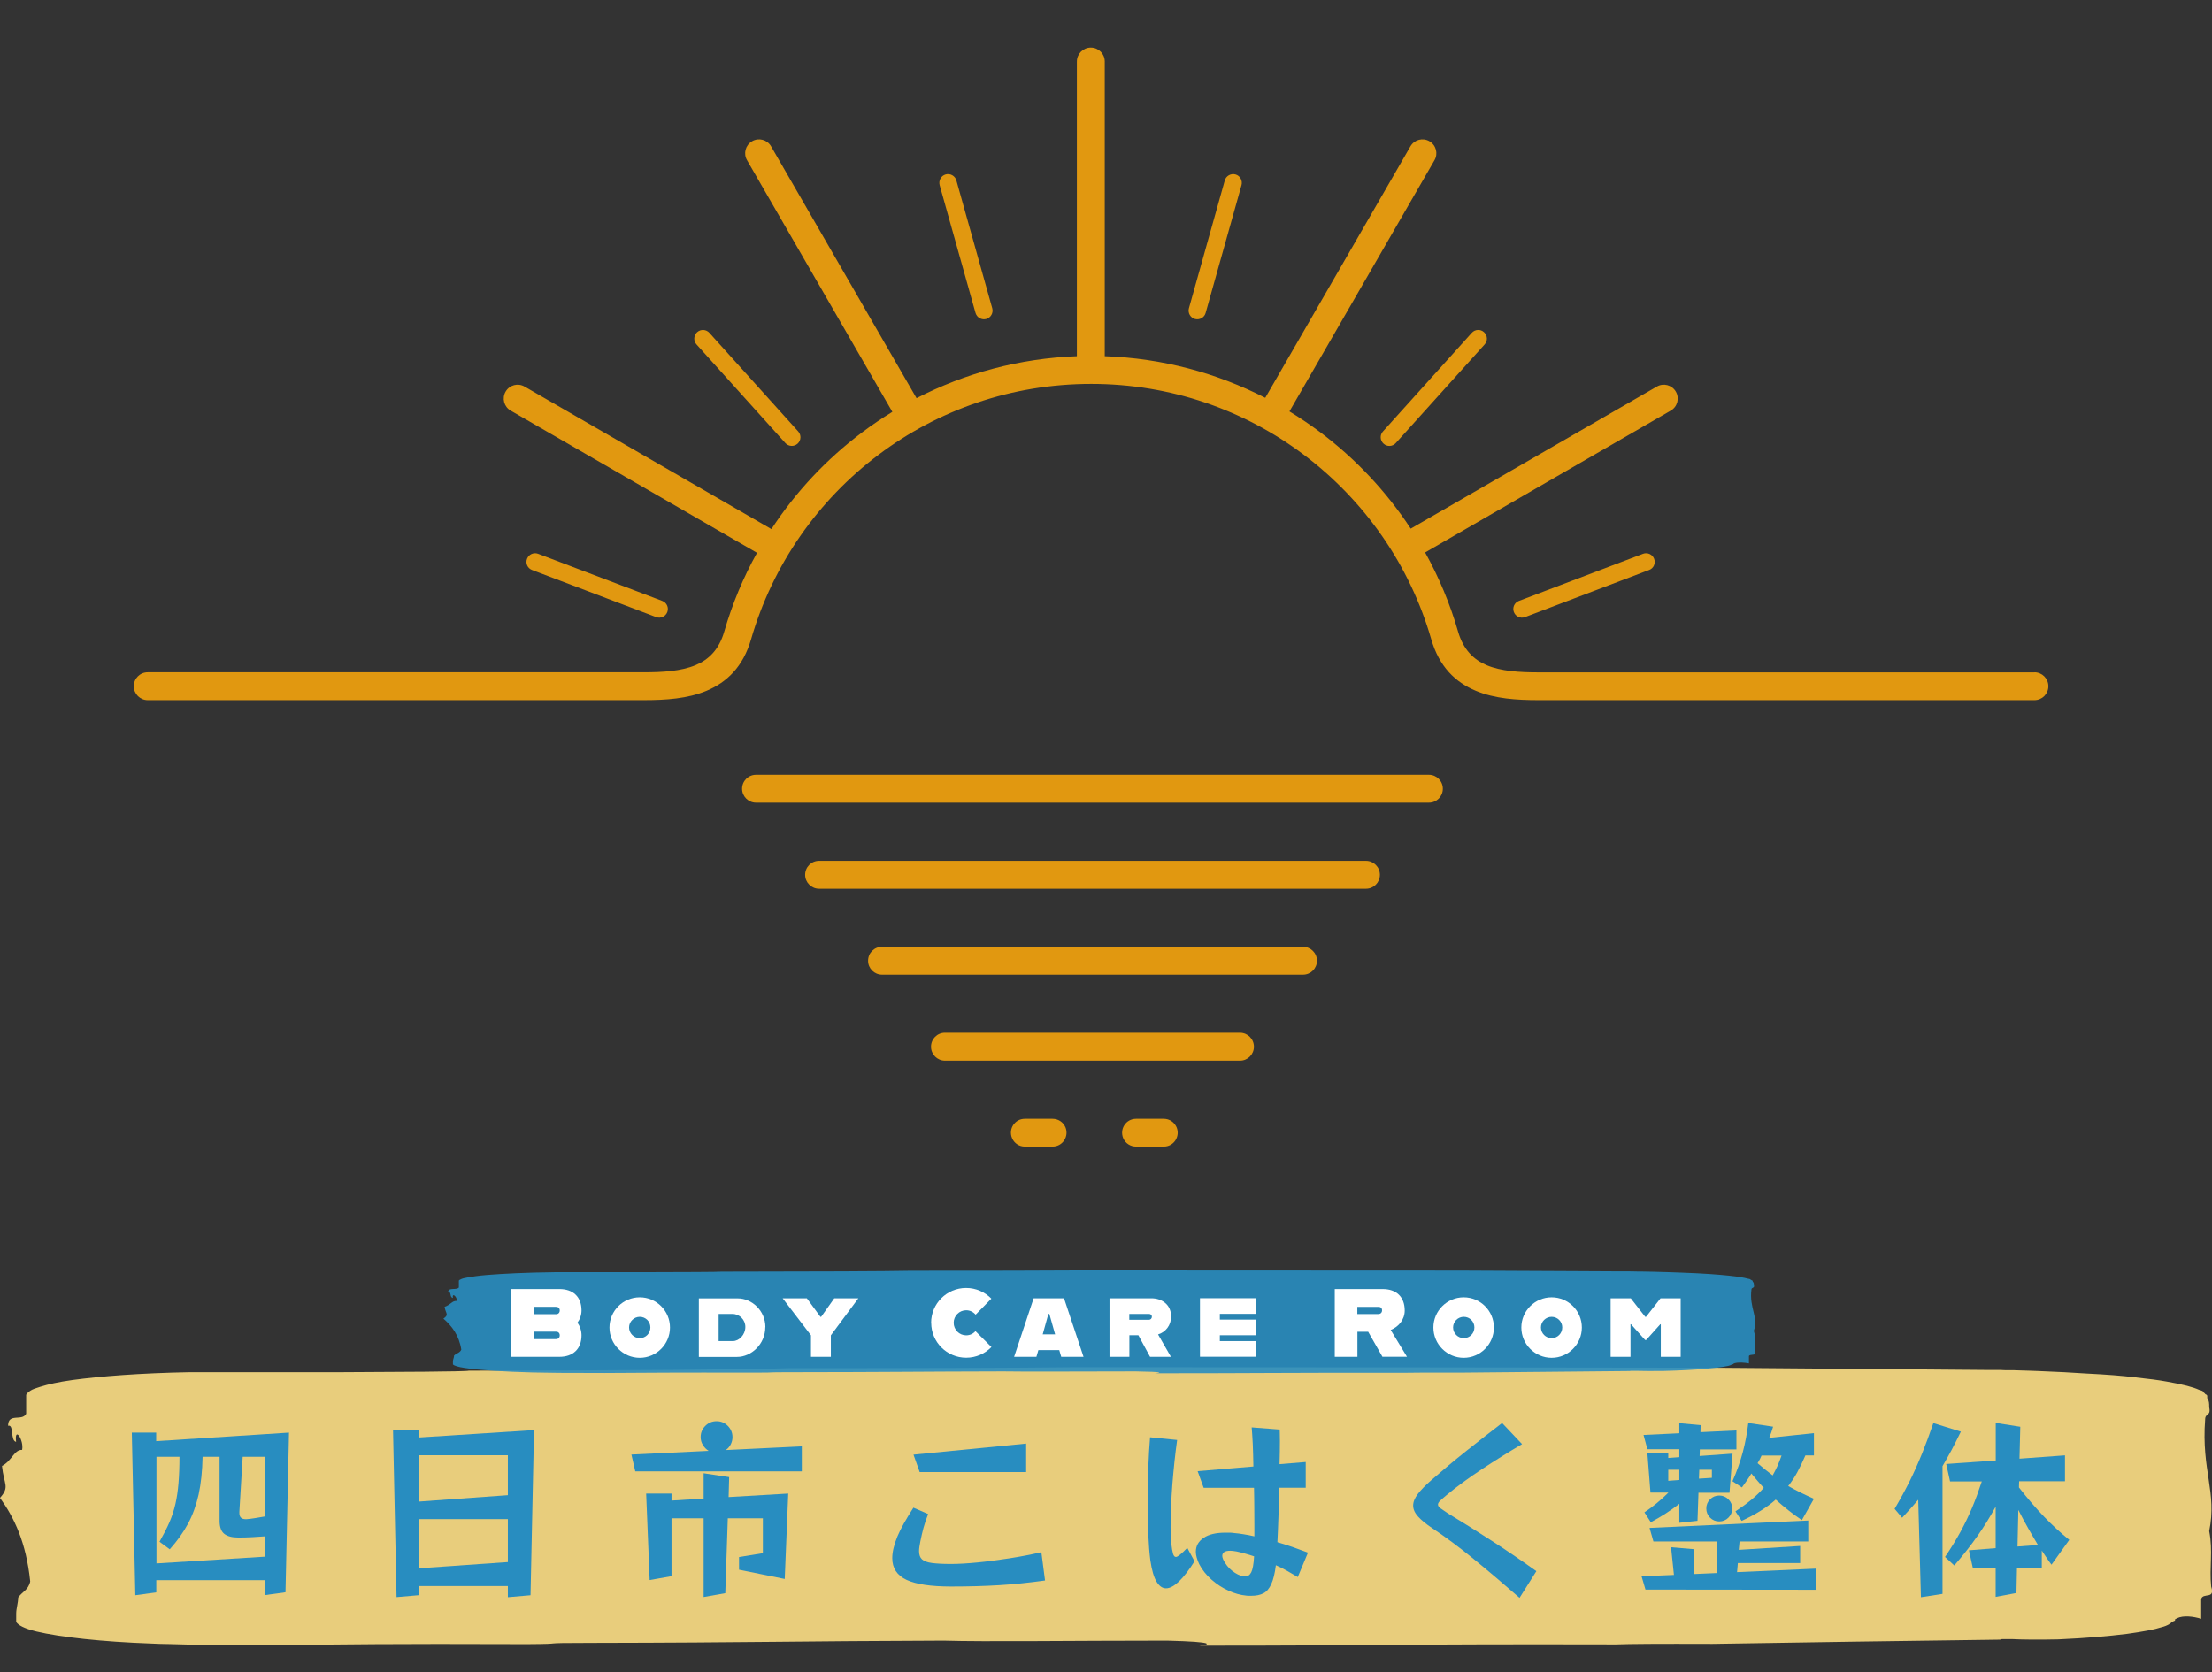 <?xml version="1.0" encoding="UTF-8"?>
<svg id="_レイヤー_2" data-name="レイヤー_2" xmlns="http://www.w3.org/2000/svg" viewBox="0 0 246 186">
  <rect x="0" y="0" width="246" height="186" fill="#333333" stroke="none"/>
  <defs>
    <style>
      .cls-1 {
        fill: #e19810;
      }

      .cls-2 {
        fill: #288dc0;
      }

      .cls-3 {
        fill: #fff;
      }

      .cls-4 {
        fill: none;
      }

      .cls-5 {
        opacity: .92;
      }

      .cls-6 {
        opacity: .9;
      }

      .cls-7 {
        fill: #f7da82;
      }
    </style>
  </defs>
  <g id="_レイヤー_1-2" data-name="レイヤー_1">
    <g>
      <g>
        <g class="cls-5">
          <path class="cls-7" d="M245.91,176.5c-.22-2.18.22-3.94-.22-6.2.89-4.33-.89-6.76-.45-12.43,0-.7.67-.34.45-1.34,0-.42,0-.73-.22-1.01v-.2c0-.08,0-.17-.22-.25,0-.08-.22-.17-.22-.25s-.22-.17-.45-.22c-.67-.31-1.79-.61-3.58-.92-.9-.17-2.01-.31-3.58-.48-1.34-.17-3.13-.31-5.37-.42-1.57-.11-3.36-.2-5.37-.28-.45-.03-1.12-.03-1.79-.06l-.89-.03h-.45c-.45,0-.67,0-1.12-.03h-1.57c-3.13-.03-6.27-.06-9.62-.08-6.71-.06-13.87-.11-20.81-.17-23.5-.03-38.49-.06-70.71-.06-6.94.08-17.9.11-32,.11-5.15.17-17.45.25-35.58.28-.22.11-8.06.14-14.32.17h-16.78c-5.59.11-9.85.45-12.98.87-1.57.22-2.69.47-3.58.75-.45.14-.89.28-1.12.45-.22.14-.45.36-.45.48v2.07c-.45.89-2.01-.14-2.01,1.34.67-.2.22,1.65.89,1.79-.22-1.82.89-.22.67.89-.89-.03-1.12,1.2-2.24,1.79.22,2.12.89,2.29-.22,3.55,1.57,2.18,2.91,4.94,3.36,9.3-.22.98-.89,1.12-1.34,1.79,0,.59-.22,1.2-.22,1.79v.92c.22.36.89.73,2.24,1.06,2.68.64,7.38,1.15,12.75,1.34.67.03,1.34.06,2.01.06.67.03,1.57.03,2.24.06.45,0,1.12,0,1.57.03h1.79c2.01,0,4.03.03,5.82.03,8.73-.08,12.53-.17,28.42-.11,4.92-.03.45-.14,7.16-.14,17.9-.03,23.05-.2,39.16-.25,4.47.14,14.54,0,24.84,0,5.59.14,4.7.45,3.58.56,21.26,0,21.03-.2,46.32-.14,1.57-.06,4.7-.08,10.74-.06,10.74-.17,21.26-.34,32-.47,0-.03.22-.06.22-.06h1.12c1.12.06,2.91.08,5.15.03,3.13-.14,5.59-.36,7.61-.61,1.79-.25,3.13-.5,3.8-.73.45-.11.67-.22.89-.34,0-.06.22-.11.22-.17s.22-.11.22-.14.22-.08.22-.11v-.11c0-.06.22-.11.22-.14.67-.34,1.79-.22,2.69.06v-2.21c.22-.73,1.57.08,1.12-1.34"/>
        </g>
        <g>
          <path class="cls-2" d="M29.44,177.44v-1.68h-12.06v1.36l-2.33.32-.39-18.09h2.71v.95l14.77-.95-.39,17.76-2.33.32ZM29.44,170.89c-.4.03-.86.06-1.39.09s-1.04.04-1.56.04c-.69,0-1.21-.14-1.55-.41s-.52-.75-.52-1.44v-7.13h-1.89c-.03,1.59-.18,2.99-.44,4.19-.27,1.2-.66,2.28-1.18,3.25s-1.2,1.92-2.03,2.85l-1.14-.84c.44-.78.81-1.5,1.1-2.16.29-.67.51-1.35.67-2.05.16-.7.27-1.46.34-2.3.07-.84.11-1.82.11-2.94h-2.56v11.86l12.06-.75v-2.26ZM29.44,162.04h-2.45l-.37,6.12v.13c0,.46.23.69.69.69h.11c.33-.03.67-.07,1.02-.13.35-.06.69-.11,1-.17v-6.63Z"/>
          <path class="cls-2" d="M56.48,177.65v-1.23h-9.86v1.01l-2.52.22-.39-18.58h2.91v.82l12.77-.82-.39,18.37-2.52.22ZM56.48,161.87h-9.86v5.15l9.86-.71v-4.44ZM56.48,168.97h-9.86v5.47l9.86-.69v-4.78Z"/>
          <path class="cls-2" d="M70.65,163.66l-.43-1.87,8.59-.41c-.26-.16-.47-.37-.64-.65-.17-.27-.25-.57-.25-.88,0-.49.17-.9.52-1.25.34-.34.76-.52,1.25-.52s.9.17,1.25.52c.34.34.52.76.52,1.25,0,.29-.07.56-.2.82-.14.26-.32.47-.55.62l8.46-.41v2.78h-18.52ZM82.19,174.59v-1.4l2.65-.43v-3.88h-3.9l-.28,8.33-2.41.43v-8.76h-3.57v6.44l-2.43.43-.39-9.62h2.82v.78l3.57-.22v-2.82l2.84.43-.06,2.22,6.63-.39-.39,9.5-5.08-1.03Z"/>
          <path class="cls-2" d="M116.21,175.8c-1.74.24-3.43.42-5.08.52-1.65.1-3.44.15-5.36.15-2.24,0-3.89-.25-4.95-.74-1.06-.5-1.59-1.3-1.59-2.42,0-.67.19-1.49.58-2.43.19-.44.42-.92.71-1.43s.64-1.09,1.06-1.75l1.64.71c-.22.55-.39,1.06-.52,1.54-.13.48-.24.97-.34,1.47-.04.23-.08.43-.11.61-.03.18-.04.35-.04.51,0,.4.11.7.32.9.22.2.58.34,1.1.41.52.07,1.23.11,2.13.11.85,0,1.84-.06,2.97-.17,1.13-.11,2.32-.27,3.55-.46,1.23-.19,2.41-.42,3.53-.68l.41,3.16ZM102.28,163.74l-.69-1.94,12.53-1.23v3.17h-11.84Z"/>
          <path class="cls-2" d="M132.85,173.65c-.6.96-1.17,1.71-1.71,2.23s-1.03.79-1.47.79c-.4,0-.75-.25-1.05-.74-.3-.49-.53-1.29-.69-2.38-.1-.79-.18-1.75-.23-2.89-.05-1.13-.07-2.31-.07-3.53,0-1.31.02-2.6.07-3.88s.12-2.4.2-3.38l3.01.3c-.1.72-.2,1.5-.29,2.35-.09.85-.17,1.71-.24,2.58s-.11,1.72-.15,2.54c-.04.82-.05,1.56-.05,2.22,0,.37.01.71.03,1.02.02.31.04.58.05.81.06.5.12.88.19,1.12.07.24.18.37.32.37.2,0,.62-.34,1.27-1.01l.8,1.49ZM144.35,175.43c-.4-.24-.81-.48-1.22-.71-.41-.23-.82-.44-1.24-.62-.11.9-.28,1.6-.51,2.1-.22.49-.51.84-.87,1.02-.36.19-.8.28-1.34.28h-.27c-.09,0-.2,0-.31-.02-.63-.06-1.29-.24-1.97-.55-.68-.31-1.31-.72-1.89-1.23-.58-.51-1.04-1.09-1.37-1.73-.24-.52-.37-.97-.37-1.36,0-.65.29-1.16.86-1.55s1.39-.58,2.43-.58h.46c.15,0,.31.01.48.04.34.03.71.07,1.1.14.39.06.78.14,1.18.23v-1.31c0-.63,0-1.3-.01-1.99,0-.7-.02-1.4-.03-2.1h-5.6l-.67-1.85,6.2-.52c-.01-.92-.04-1.76-.07-2.53-.04-.77-.08-1.37-.12-1.82l3.12.24c0,.16,0,.34.01.56,0,.22.01.45.01.71,0,.36,0,.76-.01,1.19,0,.44-.02.9-.03,1.39l2.91-.24v2.86h-2.95c-.01,1.05-.04,2.1-.08,3.17-.04,1.06-.07,2.02-.12,2.89.56.16,1.13.34,1.7.54s1.14.41,1.7.62l-1.14,2.73ZM139.46,173.11c-.34-.11-.68-.22-1.01-.31-.33-.09-.64-.17-.93-.23-.14-.03-.27-.05-.39-.06-.11-.01-.22-.02-.32-.02-.59,0-.88.19-.88.58,0,.1.04.24.11.41.24.5.58.92,1,1.25.42.33.83.53,1.22.6.06.01.13.02.22.02.29,0,.51-.15.67-.46.16-.31.27-.9.32-1.78Z"/>
          <path class="cls-2" d="M168.98,177.72c-1.74-1.52-3.42-2.95-5.04-4.27-1.62-1.33-3.18-2.49-4.67-3.48-.69-.46-1.21-.89-1.57-1.29-.36-.4-.54-.8-.54-1.21s.17-.83.51-1.28.84-.97,1.52-1.56c1.21-1.06,2.5-2.14,3.88-3.24,1.38-1.1,2.71-2.13,3.98-3.11l2.22,2.35c-1.46.86-2.94,1.78-4.44,2.77-1.49.98-2.83,1.96-4,2.94-.29.24-.51.44-.67.59-.16.15-.24.29-.24.42,0,.14.09.28.28.42.19.14.47.33.84.57,1.54.93,3.11,1.92,4.73,2.96s3.31,2.19,5.09,3.46l-1.87,2.97Z"/>
          <path class="cls-2" d="M182.99,176.79l-.43-1.46,3.6-.15-.32-3.08,2.58.22v2.76l2.5-.11v-3.51h-7.04l-.43-1.51,17.65-.82v2.33h-7.64l-.09.93,6.83-.43v1.9h-6.93l-.09,1.01,8.76-.39v2.35l-18.95-.02ZM188.89,166.02l-.11,3.14-2.02.22v-2.11c-.5.39-1.01.75-1.52,1.08-.51.33-1.06.65-1.65.97l-.71-1.1c.93-.62,1.82-1.35,2.67-2.2h-2l-.34-4.35h2.32v.5l1.23-.09v-.88h-3.55l-.43-1.59,3.98-.19v-1.12l2.37.22-.02.78,4-.19v2.11h-4.07l-.02.73,3.66-.26-.34,4.35h-3.44ZM186.76,163.48h-1.23v1.23l1.23-.09v-1.14ZM190.38,163.48h-1.4l-.04.99,1.44-.09v-.9ZM192.64,167.79c0,.4-.14.74-.42,1.02-.28.28-.62.42-1.02.42s-.74-.14-1.02-.42-.42-.62-.42-1.02.14-.74.42-1.02.62-.42,1.02-.42.74.14,1.02.42c.28.28.42.62.42,1.02ZM200.39,169.08c-.52-.34-1.02-.71-1.5-1.09-.48-.38-.95-.78-1.41-1.19-.5.45-1.07.86-1.69,1.25-.62.39-1.32.76-2.1,1.12l-.69-1.06c.67-.44,1.27-.88,1.78-1.3.51-.42.97-.86,1.37-1.32-.23-.24-.46-.5-.69-.77s-.46-.55-.69-.82c-.14.24-.3.5-.48.75-.18.26-.37.52-.57.8l-1.05-.69c.49-1.11.87-2.19,1.15-3.24.28-1.06.48-2.13.61-3.24l2.76.41c-.06.22-.13.43-.2.63-.08.21-.15.41-.23.61l4.97-.52v2.48h-.95c-.29.67-.59,1.29-.89,1.85s-.65,1.08-1.02,1.55c.46.26.93.51,1.4.74s.96.46,1.46.68l-1.34,2.37ZM195.91,161.89c-.06.14-.13.29-.2.43-.08.14-.16.29-.25.43.29.24.57.48.85.71.28.23.56.45.83.65.19-.33.36-.68.53-1.04.16-.37.32-.76.46-1.17h-2.22Z"/>
          <path class="cls-2" d="M213.63,177.65l-.3-10.83c-.27.32-.56.64-.85.97s-.61.67-.94,1.03l-.84-.99c.63-1.06,1.19-2.1,1.69-3.1.49-1,.95-2.03,1.38-3.09.42-1.05.84-2.17,1.24-3.35l3.06.95c-.36.75-.71,1.43-1.04,2.06-.34.62-.67,1.22-1,1.78v14.21l-2.39.37ZM221.94,177.65v-3.25h-2.54l-.43-1.96,2.97-.24v-4.61c-.62,1.13-1.3,2.23-2.03,3.27-.74,1.05-1.6,2.14-2.57,3.27l-1.03-.95c.66-.98,1.23-1.9,1.71-2.78.48-.88.91-1.77,1.29-2.67.38-.9.74-1.89,1.09-2.95h-3.53l-.43-1.94,5.51-.39v-4.18l2.73.43-.09,3.55,5.06-.37v2.88h-5.1l-.02.69c.96,1.23,1.9,2.33,2.81,3.27s1.84,1.8,2.79,2.56l-1.98,2.76c-.19-.24-.37-.5-.54-.76s-.35-.53-.54-.81v1.9h-2.76l-.06,2.82-2.3.43ZM226.64,171.84c-.36-.59-.72-1.21-1.09-1.86-.37-.65-.73-1.33-1.09-2.03l-.09,4.07,2.26-.17Z"/>
        </g>
        <g class="cls-6">
          <path class="cls-2" d="M195.18,150.33c-.13-.81.13-1.46-.13-2.3.53-1.6-.53-2.5-.27-4.6,0-.26.4-.12.27-.5,0-.16,0-.27-.13-.37v-.07s0-.06-.13-.09c0-.03-.13-.06-.13-.09s-.13-.06-.26-.08c-.4-.11-1.06-.23-2.12-.34-.53-.06-1.19-.11-2.12-.18-.8-.06-1.86-.11-3.19-.16-.93-.04-1.99-.07-3.19-.1-.27-.01-.66-.01-1.06-.02h-.53s-.27-.01-.27-.01c-.27,0-.4,0-.66-.01h-.93c-1.86-.01-3.72-.02-5.71-.03-3.98-.02-8.23-.04-12.34-.06-13.94-.01-22.83-.02-41.95-.02-4.12.03-10.62.04-18.98.04-3.05.06-10.35.09-21.11.1-.13.04-4.78.05-8.5.06h-9.96c-3.32.04-5.84.17-7.7.32-.93.08-1.59.18-2.12.28-.27.05-.53.1-.66.17-.13.05-.27.13-.27.18v.02h0v.74c-.27.33-1.19-.05-1.19.5.4-.07.13.61.53.66-.13-.67.53-.08.4.33-.53-.01-.66.44-1.33.66.13.79.53.85-.13,1.31.93.81,1.73,1.83,1.99,3.44-.13.36-.53.41-.8.66,0,.22-.13.44-.13.66v.34c.13.13.53.27,1.33.39,1.59.24,4.38.42,7.57.5.4.01.8.02,1.19.02.4.01.93.01,1.33.02.27,0,.66,0,.93.01h1.06c1.19,0,2.39.01,3.45.01,5.18-.03,7.43-.06,16.86-.04,2.92-.01.27-.05,4.25-.05,10.62-.01,13.67-.07,23.23-.09,2.65.05,8.63,0,14.73,0,3.32.05,2.79.17,2.12.21,12.61,0,12.48-.07,27.48-.05.93-.02,2.79-.03,6.37-.02,6.37-.06,12.61-.12,18.98-.18,0-.01.13-.02.13-.02h.66c.66.02,1.73.03,3.05.01,1.86-.05,3.32-.13,4.51-.23,1.06-.09,1.86-.19,2.26-.27.27-.04.4-.08.53-.12,0-.02.13-.04.13-.06s.13-.04.13-.05c0-.01.13-.03.13-.04v-.02h0v-.02s.13-.04.13-.05c.4-.12,1.06-.08,1.59.02v-.82c.13-.27.93.03.66-.5"/>
        </g>
        <g>
          <path class="cls-3" d="M64.22,147.12c.28.39.45.88.45,1.41,0,1.51-.94,2.39-2.46,2.39h-5.38v-7.54h5.38c1.53,0,2.46.87,2.46,2.38,0,.51-.17.98-.45,1.36ZM59.34,145.36v.82h2.5c.24,0,.41-.16.41-.42s-.17-.4-.41-.4h-2.5ZM62.25,148.53c0-.26-.17-.41-.41-.41h-2.5v.83h2.5c.24,0,.41-.16.41-.42Z"/>
          <path class="cls-3" d="M67.78,147.66c0-1.85,1.51-3.36,3.37-3.36s3.36,1.51,3.36,3.36-1.51,3.37-3.36,3.37-3.37-1.51-3.37-3.37ZM72.33,147.65c0-.66-.53-1.18-1.18-1.18s-1.19.53-1.19,1.18.53,1.19,1.19,1.19,1.18-.53,1.18-1.19Z"/>
          <path class="cls-3" d="M85.11,147.61c0,1.91-1.56,3.32-3.14,3.32h-4.25v-6.51h4.34c1.53,0,3.06,1.34,3.06,3.2ZM82.89,147.59c0-.78-.63-1.44-1.44-1.44h-1.53v3.02h1.57c.72,0,1.4-.71,1.4-1.58Z"/>
          <path class="cls-3" d="M90.19,148.53l-3.15-4.12h2.69l1.51,2.06h.08l1.46-2.06h2.68l-3.06,4.12v2.39h-2.21v-2.39Z"/>
          <path class="cls-3" d="M103.55,147.14c0-2.14,1.74-3.88,3.89-3.88,1.11,0,2.1.46,2.81,1.19l-1.75,1.78c-.26-.3-.63-.49-1.05-.49-.76,0-1.39.62-1.39,1.39s.62,1.4,1.39,1.4c.41,0,.79-.18,1.03-.47l1.78,1.77c-.71.73-1.71,1.19-2.81,1.19-2.14,0-3.89-1.73-3.89-3.89Z"/>
          <path class="cls-3" d="M117.83,150.17h-2.35l-.22.75h-2.48l2.17-6.51h3.38l2.17,6.51h-2.48l-.22-.75ZM117.34,148.42l-.64-2.27h-.11l-.63,2.27h1.38Z"/>
          <path class="cls-3" d="M128.79,148.43l1.43,2.49h-2.32l-1.3-2.4h-1v2.4h-2.21v-6.51h4.68c1.04,0,2.17.62,2.17,2.03,0,.99-.63,1.74-1.45,1.99ZM125.59,146.8h2.19c.17,0,.32-.15.32-.33,0-.22-.15-.32-.32-.32h-2.19v.66Z"/>
          <path class="cls-3" d="M135.66,146.15v.63h3.98v1.74h-3.98v.65h3.98v1.74h-6.19v-6.51h6.19v1.74h-3.98Z"/>
          <path class="cls-3" d="M152.14,148.13h-1.18v2.79h-2.52v-7.54h5.33c1.53,0,2.45.88,2.45,2.39,0,1-.67,1.81-1.56,2.16l1.81,2.98h-2.73l-1.59-2.79ZM150.95,146.16h2.34c.24,0,.41-.16.41-.41,0-.27-.17-.39-.41-.39h-2.34v.8Z"/>
          <path class="cls-3" d="M159.41,147.66c0-1.85,1.51-3.36,3.37-3.36s3.36,1.51,3.36,3.36-1.51,3.37-3.36,3.37-3.37-1.51-3.37-3.37ZM163.97,147.65c0-.66-.53-1.18-1.18-1.18s-1.19.53-1.19,1.18.53,1.19,1.19,1.19,1.18-.53,1.18-1.19Z"/>
          <path class="cls-3" d="M169.19,147.66c0-1.85,1.51-3.36,3.37-3.36s3.36,1.51,3.36,3.36-1.51,3.37-3.36,3.37-3.37-1.51-3.37-3.37ZM173.74,147.65c0-.66-.53-1.18-1.18-1.18s-1.19.53-1.19,1.18.53,1.19,1.19,1.19,1.18-.53,1.18-1.19Z"/>
          <path class="cls-3" d="M179.12,144.41h2.24l1.61,2.06h.09l1.61-2.06h2.24v6.51h-2.21v-3.62h-.06l-1.57,1.75h-.11l-1.57-1.75h-.06v3.62h-2.21v-6.51Z"/>
        </g>
        <path class="cls-1" d="M158.91,86.18c.85,0,1.55.69,1.55,1.55s-.69,1.55-1.55,1.55h-74.83c-.85,0-1.55-.69-1.55-1.55s.69-1.55,1.55-1.55h74.83ZM151.91,95.75c.85,0,1.55.69,1.55,1.55s-.69,1.55-1.55,1.55h-60.82c-.85,0-1.55-.69-1.55-1.55s.69-1.55,1.55-1.55h60.82ZM144.91,105.31c.85,0,1.55.69,1.55,1.55s-.69,1.55-1.55,1.55h-46.82c-.85,0-1.55-.69-1.55-1.55s.69-1.55,1.55-1.55h46.82ZM137.9,114.87c.85,0,1.55.69,1.55,1.55s-.69,1.55-1.55,1.55h-32.81c-.85,0-1.55-.69-1.55-1.55s.69-1.55,1.55-1.55h32.81ZM113.97,124.44c-1.11,0-1.85,1.12-1.42,2.15.25.58.8.94,1.42.94h3.09c1.11,0,1.85-1.13,1.43-2.15-.25-.57-.8-.94-1.43-.94h-3.09ZM129.43,127.53c1.11,0,1.85-1.13,1.42-2.15-.25-.57-.8-.94-1.42-.94h-3.09c-1.11,0-1.85,1.12-1.43,2.15.25.58.8.94,1.43.94h3.09ZM104.5,20.59c-.14-.51.16-1.05.67-1.19.51-.14,1.05.16,1.19.67l3.99,14.22c.14.51-.16,1.05-.67,1.19-.51.14-1.04-.16-1.19-.67l-3.99-14.22ZM77.46,38.31c-.36-.4-.32-1.01.07-1.36.4-.36,1.01-.32,1.36.07l9.88,10.97c.36.4.32,1.01-.07,1.36-.4.36-1.01.32-1.36-.07l-9.88-10.97ZM59.17,63.4c-.5-.19-.75-.74-.56-1.24.19-.5.74-.75,1.24-.56l13.8,5.24c.5.19.75.74.56,1.24-.19.5-.74.75-1.24.56l-13.8-5.24ZM136.21,20.07c.14-.51.68-.81,1.19-.67.51.14.81.68.67,1.19l-3.99,14.22c-.14.51-.68.81-1.19.67-.51-.14-.81-.68-.67-1.19l3.99-14.22ZM163.68,37.02c.36-.4.97-.43,1.36-.07.4.36.43.97.07,1.36l-9.88,10.97c-.36.4-.97.43-1.36.07-.4-.36-.43-.97-.07-1.36l9.88-10.97ZM182.72,61.6c.5-.19,1.05.06,1.24.56.19.5-.06,1.06-.56,1.24l-13.8,5.24c-.5.19-1.05-.06-1.24-.56-.19-.5.06-1.05.56-1.24l13.8-5.24ZM226.25,74.78c.85,0,1.55.69,1.55,1.55s-.69,1.55-1.55,1.55h-55.15c-2.44,0-4.87-.16-6.97-1.04-2.27-.95-4.07-2.67-4.96-5.74-2.4-8.3-7.46-15.48-14.2-20.54-6.57-4.94-14.75-7.86-23.62-7.86s-17.05,2.93-23.62,7.86c-6.74,5.06-11.8,12.24-14.2,20.54-.89,3.07-2.69,4.79-4.96,5.74-2.1.88-4.53,1.04-6.97,1.04H16.43c-.85,0-1.55-.69-1.55-1.55s.69-1.55,1.55-1.55h55.15c2.11,0,4.17-.12,5.79-.8,1.45-.61,2.6-1.72,3.18-3.75.89-3.07,2.11-6,3.64-8.74l-27.4-15.82c-.74-.43-.99-1.37-.56-2.11.43-.74,1.37-.99,2.11-.56l27.45,15.85c2.71-4.15,6.13-7.79,10.09-10.76,1.08-.81,2.2-1.57,3.36-2.28l-16.16-27.99c-.43-.74-.18-1.68.56-2.11.74-.43,1.68-.18,2.11.56l16.18,28.02c5.38-2.77,11.42-4.43,17.83-4.67V6.84c0-.85.69-1.55,1.55-1.55s1.55.69,1.55,1.55v32.78c6.41.22,12.46,1.87,17.85,4.63l16.15-27.98c.43-.74,1.37-.99,2.11-.56.74.43.99,1.37.56,2.11l-16.13,27.94c1.18.72,2.33,1.5,3.43,2.32,3.94,2.96,7.35,6.59,10.06,10.72l27.37-15.8c.74-.43,1.68-.18,2.11.56.43.74.18,1.68-.56,2.11l-27.32,15.78c1.53,2.75,2.77,5.7,3.66,8.79.58,2.02,1.74,3.14,3.18,3.75,1.62.68,3.68.8,5.79.8h55.15Z"/>
      </g>
      <rect class="cls-4" y="0" width="246" height="186"/>
    </g>
  </g>
</svg>